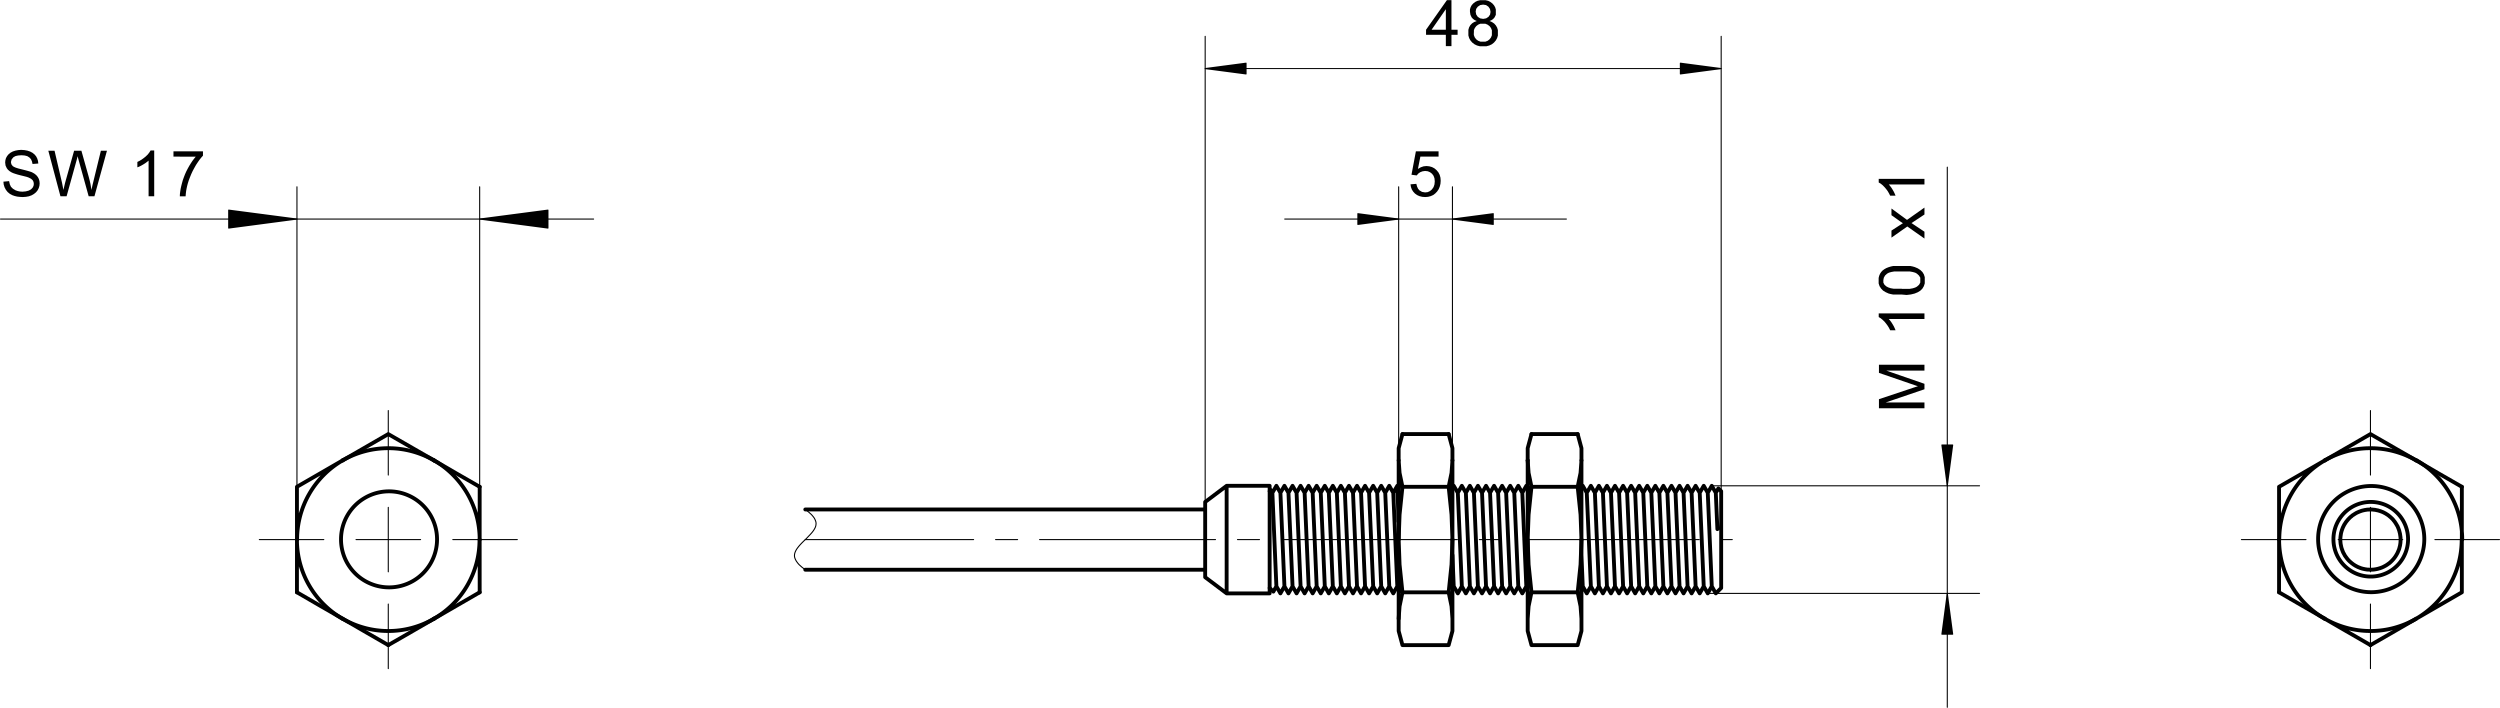 <svg fill="#000000" data-name="Ebene 1" xmlns="http://www.w3.org/2000/svg" viewBox="0 0 329.6 93.32"><path stroke-width=".14" fill="none" stroke="#000" stroke-linecap="round" stroke-linejoin="round" d="M51.19 75.39v-8.5M51.19 79.64v8.51M51.19 62.63v-8.5M42.69 71.14h-8.5M46.94 71.14h8.51M59.7 71.14h8.5M312.52 75.39v-8.5M312.52 79.64v8.51M312.52 62.63v-8.5M304.02 71.14h-8.51M308.27 71.14h8.5M321.02 71.14h8.51M225.68 64.05h35.3M225.15 78.23h35.83M256.73 93.25V22.04"/><path fill-rule="evenodd" d="M253.72 53.83h-6v-1.2l4.61-1.54.53-.17-.25-.08-4.89-1.68v-1.07h6v.77h-5.03l5.03 1.74v.72l-5.11 1.74h5.11M253.72 31.45l-2.26-1.59-2.09 1.47v-.93l1.02-.66.27-.17.22-.14-.26-.17-1.25-.89v-.88l2.05 1.5 2.3-1.62v.91l-1.71 1.13 1.71 1.14M253.72 23.58v.74h-4.7l.17.2.17.23.17.27.16.28.12.26.1.24h-.71l-.15-.3-.17-.29-.19-.26-.2-.24-.27-.28-.27-.22-.26-.15v-.48M253.72 41.32v.74h-4.7l.17.2.17.23.17.27.16.28.12.26.1.24h-.71l-.15-.3-.17-.28-.19-.26-.2-.25-.27-.27-.27-.22-.26-.16v-.48M250.76 38.08h1.03l.39-.07.32-.1.23-.12.28-.25.16-.29v-.64l-.17-.28-.27-.25-.23-.13-.32-.09-.39-.07h-2.06l-.39.07-.31.09-.24.13-.27.25-.16.29-.06.32v.32l.14.27.24.22.26.14.33.11.41.07h1.03m0 .76h-1.13l-.3-.06-.28-.07-.4-.18-.34-.21-.26-.27-.2-.31-.12-.36v-.73l.07-.28.11-.26.15-.23.18-.2.23-.17.26-.15.3-.12.33-.1.29-.06H251.86l.3.06.28.08.4.17.34.22.27.26.19.31.12.37v.82l-.12.37-.19.32-.27.27-.34.21-.41.17-.49.12-.57.07z"/><path stroke-width=".14" fill="none" stroke="#000" stroke-linecap="round" stroke-linejoin="round" d="M256.73 64.05l.71-5.38M257.44 58.67h-1.42M256.02 58.67l.71 5.38M257.41 58.67v.19M257.41 58.67v.19M257.34 58.67v.73M257.27 58.67v1.28M257.2 58.67v1.83M257.12 58.67v2.37M257.05 58.67v2.92M256.98 58.67v3.47M256.91 58.67v4.01M256.84 58.67v4.56M256.76 58.67v5.11M256.04 58.67v.19M256.04 58.67v.19M256.12 58.67v.73M256.19 58.67v1.28M256.26 58.67v1.83M256.33 58.67v2.37M256.4 58.67v2.92M256.48 58.67v3.47M256.55 58.67v4.01M256.62 58.67v4.56M256.69 58.67v5.11M256.73 78.23l-.71 5.38M256.02 83.61h1.42M257.44 83.61l-.71-5.38M256.04 83.61v-.19M256.04 83.61v-.19M256.12 83.61v-.74M256.19 83.61v-1.28M256.26 83.61v-1.83M256.33 83.61v-2.38M256.4 83.61v-2.92M256.48 83.61v-3.47M256.55 83.61v-4.02M256.62 83.61v-4.56M256.69 83.61V78.5M257.41 83.61v-.19M257.41 83.61v-.19M257.34 83.61v-.74M257.27 83.61v-1.28M257.2 83.61v-1.83M257.12 83.61v-2.38M257.05 83.61v-2.92M256.98 83.61v-3.47M256.91 83.61v-4.02M256.84 83.61v-4.56M256.76 83.61V78.5M184.4 60.7V24.63M191.49 60.7V24.63M169.38 28.88h37.13"/><path fill-rule="evenodd" d="M185.96 24.3l.77-.06.09.34.13.29.18.22.35.21.41.07.34-.04.3-.14.26-.22.21-.3.12-.35.04-.41-.04-.4-.12-.33-.2-.27-.26-.2-.3-.13-.36-.04-.34.05-.31.12-.25.18-.2.24-.69-.09.58-3.09h2.99v.7h-2.4l-.32 1.62.37-.21.37-.13.39-.04.38.04.35.1.32.17.28.24.24.29.17.33.1.37.03.41-.03.39-.09.37-.14.34-.21.31-.25.26-.28.21-.32.14-.35.09-.38.03-.39-.03-.36-.09-.31-.14-.28-.2-.23-.25-.18-.28-.12-.33"/><path stroke-width=".14" fill="none" stroke="#000" stroke-linecap="round" stroke-linejoin="round" d="M184.4 28.88l-5.38-.71M179.02 28.17v1.42M179.02 29.59l5.38-.71M179.02 28.2h.19M179.02 28.2h.19M179.02 28.27h.73M179.02 28.34h1.28M179.02 28.41h1.83M179.02 28.48h2.37M179.02 28.56h2.92M179.02 28.63h3.47M179.02 28.7h4.01M179.02 28.77h4.56M179.02 28.85h5.11M179.02 29.56h.19M179.02 29.56h.19M179.02 29.49h.73M179.02 29.42h1.28M179.02 29.35h1.83M179.02 29.28h2.37M179.02 29.2h2.92M179.02 29.13h3.47M179.02 29.06h4.01M179.02 28.99h4.56M179.02 28.92h5.11M191.49 28.88l5.38.71M196.87 29.59v-1.42M196.87 28.17l-5.38.71M196.87 29.56h-.19M196.87 29.56h-.19M196.87 29.49h-.73M196.87 29.42h-1.28M196.87 29.35h-1.83M196.87 29.28h-2.37M196.87 29.2h-2.92M196.87 29.13h-3.47M196.87 29.06h-4.01M196.87 28.99h-4.56M196.87 28.92h-5.11M196.87 28.2h-.19M196.87 28.2h-.19M196.87 28.27h-.73M196.87 28.34h-1.28M196.87 28.41h-1.83M196.87 28.48h-2.37M196.87 28.56h-2.92M196.87 28.63h-3.47M196.87 28.7h-4.01M196.87 28.77h-4.56M196.87 28.85h-5.11M158.89 66.18V4.79M226.92 64.76V4.79M158.89 9.04h68.03"/><path d="M190.62 3.92V1.21l-1.88 2.71h1.88m0 2.16V4.59h-2.61v-.67l2.75-3.9h.6v3.9h.81v.67h-.81v1.49zM194.31 4.3v.31l.11.3.19.26.26.2.31.12h.66l.29-.11.25-.19.19-.25.12-.29v-.66l-.12-.3-.19-.25-.26-.19-.29-.12h-.67l-.28.12-.25.19-.19.25-.12.28v.33m.23-2.78l.07.39.21.31.31.2.4.07.39-.07.31-.2.21-.3.06-.35-.07-.38-.21-.31-.31-.21-.39-.06-.38.06-.32.21-.21.29zm.15 1.25l-.28-.12-.22-.16-.18-.2-.16-.34-.06-.4v-.32l.09-.29.14-.26.21-.23.26-.2.29-.14.33-.08h.75l.34.08.29.15.26.2.21.24.15.26.09.29v.71l-.17.34-.17.19-.22.16-.27.12.34.15.28.19.22.25.16.28.1.32v.73l-.1.33-.17.31-.24.28-.29.23-.34.16-.38.1h-.85l-.38-.1-.33-.16-.3-.23-.24-.28-.17-.31-.1-.35v-.74l.1-.33.16-.28.23-.24.28-.18z" fill-rule="evenodd"/><path stroke-width=".14" fill="none" stroke="#000" stroke-linecap="round" stroke-linejoin="round" d="M158.89 9.04l5.39.71M164.28 9.75V8.33M164.28 8.33l-5.39.71M164.28 9.72h-.2M164.28 9.72h-.2M164.28 9.65h-.74M164.28 9.58h-1.29M164.28 9.51h-1.84M164.28 9.43h-2.38M164.28 9.36h-2.93M164.28 9.29h-3.48M164.28 9.22h-4.02M164.28 9.15h-4.57M164.28 9.08h-5.12M164.28 8.35h-.2M164.28 8.35h-.2M164.28 8.43h-.74M164.28 8.5h-1.29M164.28 8.57h-1.84M164.28 8.64h-2.38M164.28 8.71h-2.93M164.28 8.79h-3.48M164.28 8.86h-4.02M164.28 8.93h-4.57M164.28 9h-5.12M226.92 9.04l-5.38-.71M221.54 8.33v1.42M221.54 9.75l5.38-.71M221.54 8.35h.19M221.54 8.35h.19M221.54 8.43h.73M221.54 8.5h1.28M221.54 8.57h1.83M221.54 8.64h2.37M221.54 8.71h2.92M221.54 8.79h3.47M221.54 8.86h4.01M221.54 8.93h4.56M221.54 9h5.11M221.54 9.72h.19M221.54 9.72h.19M221.54 9.65h.73M221.54 9.58h1.28M221.54 9.51h1.83M221.54 9.43h2.37M221.54 9.36h2.92M221.54 9.29h3.47M221.54 9.22h4.01M221.54 9.15h4.56M221.54 9.08h5.11M39.15 64.18V24.63M63.24 64.18V24.63M78.26 28.88H.07"/><path fill-rule="evenodd" d="M.45 23.95l.75-.07.09.41.15.33.26.26.35.21.29.1.3.06.33.02.43-.04.38-.1.3-.16.21-.21.13-.25.04-.26-.04-.27-.12-.23-.22-.19-.32-.16-.23-.08-.35-.09-.49-.12-.38-.1-.32-.1-.26-.09-.2-.09-.26-.16-.22-.19-.16-.21-.16-.35-.05-.4.03-.3.08-.28.15-.27.2-.24.25-.2.3-.16.34-.11.37-.07.39-.03.43.03.39.07.36.12.32.17.26.21.21.25.15.29.1.32.04.34-.76.06-.08-.35-.13-.29-.21-.22-.27-.17-.35-.09-.42-.03-.44.03-.35.08-.27.15-.24.29-.09.35.06.29.18.24.16.1.25.11.35.11.44.11.44.11.37.1.3.09.22.08.32.18.25.2.2.24.14.26.08.28.03.31-.03.31-.09.31-.15.29-.21.26-.27.22-.31.18-.36.13-.39.07-.41.03-.39-.02-.36-.04-.33-.08-.29-.1-.34-.18-.29-.24-.23-.29-.18-.34-.11-.36M7.97 25.88l-1.6-6.01h.82l.99 4.24.06.31.06.31.06.31.22-.93.05-.18 1.14-4.06h.96l.98 3.49.11.43.1.43.07.41.07.41.06-.3.07-.32 1.11-4.55h.8l-1.65 6.01h-.76l-1.4-5.05-.06-.24-.09.39-.09.32-1.27 4.58M20.33 25.88h-.74v-4.7l-.2.16-.23.17-.27.17-.28.16-.26.13-.24.09v-.71l.3-.15.28-.17.26-.19.25-.2.28-.27.21-.27.16-.26h.48M22.87 20.65v-.7h3.89v.57l-.23.26-.23.29-.23.33-.23.35-.22.39-.22.41-.19.41-.17.42-.16.42-.13.42-.08.31-.07.32-.06.33-.04.34-.03.36h-.76l.01-.3.04-.32.05-.34.08-.37.1-.39.11-.4.14-.39.15-.39.17-.38.19-.37.2-.36.21-.34.21-.32.22-.29.22-.27"/><path stroke-width=".14" fill="none" stroke="#000" stroke-linecap="round" stroke-linejoin="round" d="M39.15 28.88l-9-1.18M30.15 27.7v2.37M30.15 30.07l9-1.19M30.15 27.73h.25M30.15 27.73h.25M30.15 27.8h.79M30.15 27.87h1.34M30.15 27.95h1.89M30.15 28.02h2.43M30.15 28.09h2.98M30.15 28.16h3.53M30.15 28.23h4.07M30.15 28.3h4.62M30.15 28.38h5.17M30.15 28.45h5.71M30.15 28.52h6.26M30.15 28.59h6.81M30.15 28.66h7.36M30.15 28.74h7.9M30.15 28.81h8.45M30.15 28.88h9M30.15 30.03h.25M30.15 30.03h.25M30.15 29.96h.79M30.15 29.89h1.34M30.15 29.82h1.89M30.15 29.75h2.43M30.15 29.67h2.98M30.15 29.6h3.53M30.15 29.53h4.07M30.15 29.46h4.62M30.15 29.38h5.17M30.15 29.31h5.71M30.15 29.24h6.26M30.15 29.17h6.81M30.15 29.1h7.36M30.15 29.03h7.9M30.15 28.95h8.45M30.15 28.88h9M63.24 28.88l9 1.19M72.24 30.07V27.7M72.24 27.7l-9 1.18M72.24 30.03h-.25M72.24 30.03h-.25M72.24 29.96h-.8M72.24 29.89H70.9M72.24 29.82h-1.89M72.24 29.75H69.8M72.24 29.67h-2.98M72.24 29.6h-3.53M72.24 29.53h-4.08M72.24 29.46h-4.62M72.24 29.38h-5.17M72.24 29.31h-5.72M72.24 29.24h-6.27M72.24 29.17h-6.81M72.24 29.1h-7.36M72.24 29.03h-7.91M72.24 28.95h-8.45M72.24 28.88h-9M72.24 27.73h-.25M72.24 27.73h-.25M72.24 27.8h-.8M72.24 27.87H70.9M72.24 27.95h-1.89M72.24 28.02H69.8M72.24 28.09h-2.98M72.24 28.16h-3.53M72.24 28.23h-4.08M72.24 28.3h-4.62M72.24 28.38h-5.17M72.24 28.45h-5.72M72.24 28.52h-6.27M72.24 28.59h-6.81M72.24 28.66h-7.36M72.24 28.74h-7.91M72.24 28.81h-8.45M72.24 28.88h-9M106.17 67.17l.22.16M106.39 67.33l.21.17M106.6 67.5l.19.17M106.79 67.67l.18.16M106.97 67.83l.15.17M107.12 68l.13.16M107.25 68.16l.12.17M107.37 68.33l.08.16M107.45 68.49l.07.17M107.52 68.66l.05.16M107.57 68.82l.02.17M107.59 68.99l-.01.16M107.58 69.15l-.02.16M107.56 69.31l-.05.16M107.51 69.47l-.07.16M107.44 69.63l-.09.16M107.35 69.79l-.1.16M107.25 69.95l-.12.16M107.13 70.11l-.13.16M107 70.27l-.19.21M106.81 70.48l-.21.22M106.6 70.7l-.21.22M106.39 70.92l-.22.22M106.17 71.14l-.23.22M105.94 71.36l-.22.22M105.72 71.58l-.21.22M105.51 71.8l-.2.23M105.31 72.03l-.17.22M105.14 72.25l-.12.17M105.02 72.42l-.1.18M104.92 72.6l-.08.17M104.84 72.77l-.06.18M104.78 72.95l-.03.17M104.75 73.12l-.01.17M104.74 73.29l.02.16M104.76 73.45l.05.17M104.81 73.62l.07.16M104.88 73.78l.09.17M104.97 73.95l.11.16M105.08 74.11l.13.17M105.21 74.28l.15.17M105.36 74.45l.18.16M105.54 74.61l.19.17M105.73 74.78l.21.16M105.94 74.94l.23.17"/><path d="M57.22 81.57a12 12 0 0 0 6-10.43M63.24 78.09v-6.95" stroke-width=".51" fill="none" stroke="#000" stroke-linecap="round" stroke-linejoin="round"/><path stroke-width=".51" fill="none" stroke="#000" stroke-linecap="round" stroke-linejoin="round" d="M57.22 81.57l2.84-1.64 3.18-1.84M57.22 60.7a12.08 12.08 0 0 0-12.05 0"/><path stroke-width=".51" fill="none" stroke="#000" stroke-linecap="round" stroke-linejoin="round" d="M57.22 60.7l-2.85-1.64-3.18-1.83M51.19 57.23l-3.17 1.83-2.85 1.64M39.15 71.14a12 12 0 0 0 6 10.43M39.15 71.14v6.95"/><path stroke-width=".51" fill="none" stroke="#000" stroke-linecap="round" stroke-linejoin="round" d="M39.15 78.09l3.17 1.84 2.85 1.64M45.17 81.57a12 12 0 0 0 12.05 0"/><path stroke-width=".51" fill="none" stroke="#000" stroke-linecap="round" stroke-linejoin="round" d="M51.19 85.05l3.18-1.83 2.85-1.65"/><path stroke-width=".51" fill="none" stroke="#000" stroke-linecap="round" stroke-linejoin="round" d="M45.17 81.57l2.85 1.65 3.17 1.83M45.17 60.7a12.05 12.05 0 0 0-6 10.44M63.24 71.14a12.05 12.05 0 0 0-6-10.44M39.15 64.18v6.96M45.17 60.7l-2.85 1.65-3.17 1.83M63.24 71.14v-6.96"/><path stroke-width=".51" fill="none" stroke="#000" stroke-linecap="round" stroke-linejoin="round" d="M63.24 64.18l-3.18-1.83-2.84-1.65M57.62 71.14a6.33 6.33 0 1 1 0-.06zM316.49 71.14v-.2l-.02-.2-.03-.2-.03-.2-.05-.19-.05-.2-.02-.04-.01-.05-.02-.05-.02-.05-.03-.09-.04-.09-.08-.19-.1-.17-.1-.17-.11-.17-.05-.08-.06-.08-.04-.04-.03-.04-.03-.04-.03-.04-.13-.15-.14-.13-.07-.07-.07-.06-.04-.03-.03-.03-.04-.03-.03-.03-.14-.11-.15-.1-.07-.04-.07-.05-.07-.04-.08-.04-.07-.04-.08-.04-.04-.02-.04-.02-.05-.02-.04-.02-.09-.03-.09-.04-.02-.01h-.02l-.03-.01-.02-.01-.05-.02-.05-.01-.09-.03-.1-.03-.02-.01h-.03l-.02-.01h-.03l-.04-.01-.05-.01-.09-.02-.1-.02-.04-.01h-.05l-.04-.01h-.05l-.09-.01-.08-.01-.09-.01h-.26l-.18.01h-.09l-.08.01-.09.01-.09.02-.1.01-.09.02-.09.02-.09.02-.19.05-.19.07-.09.03-.09.04-.05.02-.05.02-.04.02-.05.02-.18.09-.17.11-.09.05-.08.06-.09.05-.08.06-.07.07-.08.06-.08.06-.07.07-.14.14-.13.14-.13.16-.12.15-.03.05-.03.04-.02.04-.03.04-.05.08-.06.09-.09.18-.09.18-.07.18-.07.19-.03.1-.03.09-.01.05-.01.05-.02.05-.01.05-.03.2-.03.2-.02.2-.01.2v.1l.01.11v.1l.01.1.02.2.04.2.04.2.05.19.07.19.07.19.04.1.04.09.05.09.05.08.09.18.11.16.12.16.12.16.07.08.06.07.07.07.07.07.15.13.15.13.08.06.08.06.08.06.08.05.05.03.04.03.04.03.05.02.09.05.09.05.18.09.19.07.09.04.09.03.1.03.09.03.19.04.19.04.09.01.09.02h.04l.05.01h.09l.18.01.17.01.18-.01.18-.01.05-.01h.04l.05-.01.05-.01.09-.01.09-.02.05-.01.05-.01.05-.01.04-.01.1-.03.1-.03.05-.01.05-.02.02-.01h.03l.02-.01.02-.01.05-.02.05-.02.04-.01.05-.02.04-.02.04-.02.05-.02.04-.02.08-.04.07-.04.08-.04.07-.04.08-.05.07-.04.07-.05.07-.05.04-.03.03-.02.04-.03.04-.02.07-.06.07-.06.07-.06.07-.07.07-.07.07-.07.03-.03.03-.04.04-.04.03-.03.13-.16.12-.16.11-.17.1-.17.05-.09.05-.09.04-.09.04-.1.08-.18.07-.19.05-.2.05-.19.02-.1.01-.1.02-.1.01-.1.01-.11v-.1l.01-.05v-.15"/><path d="M317.48 71.14a4.92 4.92 0 1 1 0-.09z" stroke-width=".51" fill="none" stroke="#000" stroke-linecap="round" stroke-linejoin="round"/><path d="M319.62 71.14a7 7 0 1 1 0-.13zM318.55 60.7a12.08 12.08 0 0 0-12.05 0" stroke-width=".51" fill="none" stroke="#000" stroke-linecap="round" stroke-linejoin="round"/><path stroke-width=".51" fill="none" stroke="#000" stroke-linecap="round" stroke-linejoin="round" d="M312.52 57.23l-3.17 1.83-2.85 1.64M318.55 60.7l-2.85-1.64-3.18-1.83M324.57 71.14v-6.96M324.62 71.14a12.07 12.07 0 0 0-6-10.44"/><path stroke-width=".51" fill="none" stroke="#000" stroke-linecap="round" stroke-linejoin="round" d="M324.57 64.18l-3.18-1.83-2.84-1.65M318.55 81.57a12.06 12.06 0 0 0 6-10.43M324.57 78.09v-6.95M318.55 81.57l2.84-1.64 3.18-1.84M306.5 81.57l2.85 1.65 3.17 1.83M306.5 81.57a12 12 0 0 0 12.05 0"/><path stroke-width=".51" fill="none" stroke="#000" stroke-linecap="round" stroke-linejoin="round" d="M312.52 85.05l3.18-1.83 2.85-1.65M300.47 71.14v6.95M300.48 71.14a12 12 0 0 0 6 10.43"/><path stroke-width=".51" fill="none" stroke="#000" stroke-linecap="round" stroke-linejoin="round" d="M300.47 78.09l3.18 1.84 2.85 1.64M306.5 60.7a12.05 12.05 0 0 0-6 10.44M300.47 64.18v6.96M306.5 60.7l-2.85 1.65-3.18 1.83"/><path stroke-width=".14" fill="none" stroke="#000" stroke-linecap="round" stroke-linejoin="round" d="M106.16 71.14h22.2M131.26 71.14h2.9M137.06 71.14h23.19M163.15 71.14h2.9M168.95 71.14h23.19M195.04 71.14h2.9M200.84 71.14h23.19M226.93 71.14h1.45"/><path stroke-width=".51" fill="none" stroke="#000" stroke-linecap="round" stroke-linejoin="round" d="M106.17 75.11h52.72M158.89 67.17h-52.72M161.72 64.05l-2.83 2.13M158.89 76.1l2.83 2.13M158.89 66.18v9.92M161.72 64.05v14.18M167.39 64.05h-5.67M161.72 78.23h5.67M167.39 64.05v14.18M191.49 60.7v10.44M190.99 64.18l.38 3.67.12 3.29M191.49 60.7l-.12 1.65-.38 1.83M184.9 57.23h6.09M184.9 64.18h6.09M184.9 64.18l-.38-1.83-.12-1.65M184.4 60.7v10.44"/><path stroke-width=".51" fill="none" stroke="#000" stroke-linecap="round" stroke-linejoin="round" d="M184.4 71.14l.12-3.29.38-3.67M191.49 71.14l-.12 3.29-.38 3.66M184.9 78.09h6.09M184.9 78.09l-.38-3.66-.12-3.29M184.4 71.14v10.43"/><path stroke-width=".51" fill="none" stroke="#000" stroke-linecap="round" stroke-linejoin="round" d="M184.4 81.57l.12-1.64.38-1.84M190.99 78.09l.38 1.84.12 1.64M184.9 85.05h6.09M191.49 71.14v10.43M191.49 59.09l-.5-1.86M191.49 59.09v1.61M184.9 57.23l-.5 1.86M184.4 59.09v1.61M184.4 83.19l.5 1.86M184.4 81.57v1.62M190.99 85.05l.5-1.86M191.49 81.57v1.62M208.5 60.7v10.44M208 64.18l.38 3.67.12 3.29M208.5 60.7l-.12 1.65-.38 1.83M201.91 57.23H208M201.91 64.18H208M201.91 64.18l-.38-1.83-.12-1.65"/><path stroke-width=".51" fill="none" stroke="#000" stroke-linecap="round" stroke-linejoin="round" d="M201.41 71.14l.12-3.29.38-3.67M208.5 71.14l-.12 3.29-.38 3.66M201.91 78.09H208M201.91 78.09l-.38-3.66-.12-3.29M201.41 60.7v10.44"/><path stroke-width=".51" fill="none" stroke="#000" stroke-linecap="round" stroke-linejoin="round" d="M201.41 81.57l.12-1.64.38-1.84M208 78.09l.38 1.84.12 1.64M201.91 85.05H208M201.41 71.14v10.43M208.5 71.14v10.43M208.5 59.09l-.5-1.86M208.5 59.09v1.61M201.91 57.23l-.5 1.86M201.41 59.09v1.61M201.41 83.19l.5 1.86M201.41 81.57v1.62M208 85.05l.5-1.86M208.5 81.57v1.62M226.21 78.23l.71-.71M226.92 64.76l-.37-.37M226.92 71.14v6.38M226.92 64.76v6.38M167.54 64.61l-.15.15M167.39 77.52l.49.48M226.21 64.97l-.53-.92M225.68 64.05l-.53.92M225.15 64.97l-.53-.92M224.62 64.05l-.53.92M224.09 64.97l-.54-.92M223.55 64.05l-.53.92M223.02 64.97l-.53-.92M222.49 64.05l-.53.92M221.96 64.97l-.53-.92M221.43 64.05l-.53.92M220.9 64.97l-.53-.92M220.37 64.05l-.54.92M219.83 64.97l-.53-.92M219.3 64.05l-.53.92M218.77 64.97l-.53-.92M218.24 64.05l-.53.92M217.71 64.97l-.53-.92M217.18 64.05l-.53.92M216.65 64.97l-.54-.92M216.11 64.05l-.53.92M215.58 64.97l-.53-.92M215.05 64.05l-.53.92M214.52 64.97l-.53-.92M213.99 64.05l-.53.92M213.46 64.97l-.54-.92M212.92 64.05l-.53.92M212.39 64.97l-.53-.92M211.86 64.05l-.53.92M211.33 64.97l-.53-.92M210.8 64.05l-.53.92M210.27 64.97l-.53-.92M209.74 64.05l-.54.92M209.2 64.97l-.53-.92M208.67 64.05l-.17.31M201.41 64.36l-.18-.31M201.23 64.05l-.53.92M200.7 64.97l-.53-.92M200.17 64.05l-.53.92M199.64 64.97l-.53-.92M199.11 64.05l-.54.92M198.57 64.97l-.53-.92M198.04 64.05l-.53.92M197.51 64.97l-.53-.92M196.98 64.05l-.53.92M196.45 64.97l-.53-.92M195.92 64.05l-.53.92M195.39 64.97l-.54-.92M194.85 64.05l-.53.92M194.32 64.97l-.53-.92M193.79 64.05l-.53.92M193.26 64.97l-.53-.92M192.73 64.05l-.53.92M192.2 64.97l-.54-.92M191.66 64.05l-.17.31M184.4 64.36l-.18-.31M184.22 64.05l-.53.92M183.69 64.97l-.53-.92M183.16 64.05l-.53.92M182.63 64.97l-.53-.92M182.1 64.05l-.53.92M181.57 64.97l-.53-.92M181.04 64.05l-.54.92M180.5 64.97l-.53-.92M179.97 64.05l-.53.92M179.44 64.97l-.53-.92M178.91 64.05l-.53.92M178.38 64.97l-.53-.92M177.85 64.05l-.54.92M177.31 64.97l-.53-.92M176.78 64.05l-.53.92M176.25 64.97l-.53-.92M175.72 64.05l-.53.92M175.19 64.97l-.53-.92M174.66 64.05l-.53.92M174.13 64.97l-.54-.92M173.59 64.05l-.53.92M173.06 64.97l-.53-.92M172.53 64.05l-.53.92M172 64.97l-.53-.92M171.47 64.05l-.53.92M170.94 64.97l-.53-.92M170.41 64.05l-.54.92M169.87 64.97l-.53-.92M169.34 64.05l-.53.92M168.81 64.97l-.53-.92M168.28 64.05l-.53.92M226.21 78.23l-.53-.93M225.68 77.3l-.53.93M225.15 78.23l-.53-.93M224.62 77.3l-.53.93M224.09 78.23l-.54-.93M223.55 77.3l-.53.93M223.02 78.23l-.53-.93M222.49 77.3l-.53.93M221.96 78.23l-.53-.93M221.43 77.3l-.53.93M220.9 78.23l-.53-.93M220.37 77.3l-.54.93M219.83 78.23l-.53-.93M219.3 77.3l-.53.93M218.77 78.23l-.53-.93M218.24 77.3l-.53.93M217.71 78.23l-.53-.93M217.18 77.3l-.53.93M216.65 78.23l-.54-.93M216.11 77.3l-.53.93M215.58 78.23l-.53-.93M215.05 77.3l-.53.93M214.52 78.23l-.53-.93M213.99 77.3l-.53.93M213.46 78.23l-.54-.93M212.92 77.3l-.53.93M212.39 78.23l-.53-.93M211.86 77.3l-.53.93M211.33 78.23l-.53-.93M210.8 77.3l-.53.93M210.27 78.23l-.53-.93M209.74 77.3l-.54.93M209.2 78.23l-.53-.93M208.67 77.3l-.17.31M201.41 77.61l-.18-.31M201.23 77.3l-.53.93M200.7 78.23l-.53-.93M200.17 77.3l-.53.93M199.64 78.23l-.53-.93M199.11 77.3l-.54.93M198.57 78.23l-.53-.93M198.04 77.3l-.53.93M197.51 78.23l-.53-.93M196.98 77.3l-.53.93M196.45 78.23l-.53-.93M195.92 77.3l-.53.93M195.39 78.23l-.54-.93M194.85 77.3l-.53.93M194.32 78.23l-.53-.93M193.79 77.3l-.53.93M193.26 78.23l-.53-.93M192.73 77.3l-.53.93M192.2 78.23l-.54-.93M191.66 77.3l-.17.31M184.4 77.61l-.18-.31M184.22 77.3l-.53.93M183.69 78.23l-.53-.93M183.16 77.3l-.53.93M182.63 78.23l-.53-.93M182.1 77.3l-.53.93M181.57 78.23l-.53-.93M181.04 77.3l-.54.93M180.5 78.23l-.53-.93M179.97 77.3l-.53.93M179.44 78.23l-.53-.93M178.91 77.3l-.53.93M178.38 78.23l-.53-.93M177.85 77.3l-.54.93M177.31 78.23l-.53-.93M176.78 77.3l-.53.93M176.25 78.23l-.53-.93M175.72 77.3l-.53.93M175.19 78.23l-.53-.93M174.66 77.3l-.53.93M174.13 78.23l-.54-.93M173.59 77.3l-.53.93M173.06 78.23l-.53-.93M172.53 77.3l-.53.93M172 78.23l-.53-.93M171.47 77.3l-.53.93M170.94 78.23l-.53-.93M170.41 77.3l-.54.93M169.87 78.23l-.53-.93M169.34 77.3l-.53.93M168.81 78.23l-.53-.93M168.28 77.3l-.4.7M226.55 64.39l-.34.58M167.75 64.97l-.21-.36M226.42 69.76l-.21-4.79M225.68 77.3l-.53-12.33M224.62 77.3l-.53-12.33M223.55 77.3l-.53-12.33M222.49 77.3l-.53-12.33M221.43 77.3l-.53-12.33M220.37 77.3l-.54-12.33M219.3 77.3l-.53-12.33M218.24 77.3l-.53-12.33M217.18 77.3l-.53-12.33M216.11 77.3l-.53-12.33M215.05 77.3l-.53-12.33M213.99 77.3l-.53-12.33M212.92 77.3l-.53-12.33M211.86 77.3l-.53-12.33M210.8 77.3l-.53-12.33M209.74 77.3l-.54-12.33M208.67 77.3l-.17-4.11M201.23 77.3l-.53-12.33M200.17 77.3l-.53-12.33M199.11 77.3l-.54-12.33M198.04 77.3l-.53-12.33M196.98 77.3l-.53-12.33M195.92 77.3l-.53-12.33M194.85 77.3l-.53-12.33M193.79 77.3l-.53-12.33M192.73 77.3l-.53-12.33M191.66 77.3l-.17-4.11M184.4 68.78l-.18-4.73M184.22 77.3l-.53-12.33M183.16 77.3l-.53-12.33M182.1 77.3l-.53-12.33M181.04 77.3l-.54-12.33M179.97 77.3l-.53-12.33M178.91 77.3l-.53-12.33M177.85 77.3l-.54-12.33M176.78 77.3l-.53-12.33M175.72 77.3l-.53-12.33M174.66 77.3l-.53-12.33M173.59 77.3l-.53-12.33M172.53 77.3L172 64.97M171.47 77.3l-.53-12.33M170.41 77.3l-.54-12.33M169.34 77.3l-.53-12.33M168.28 77.3l-.53-12.33"/></svg>